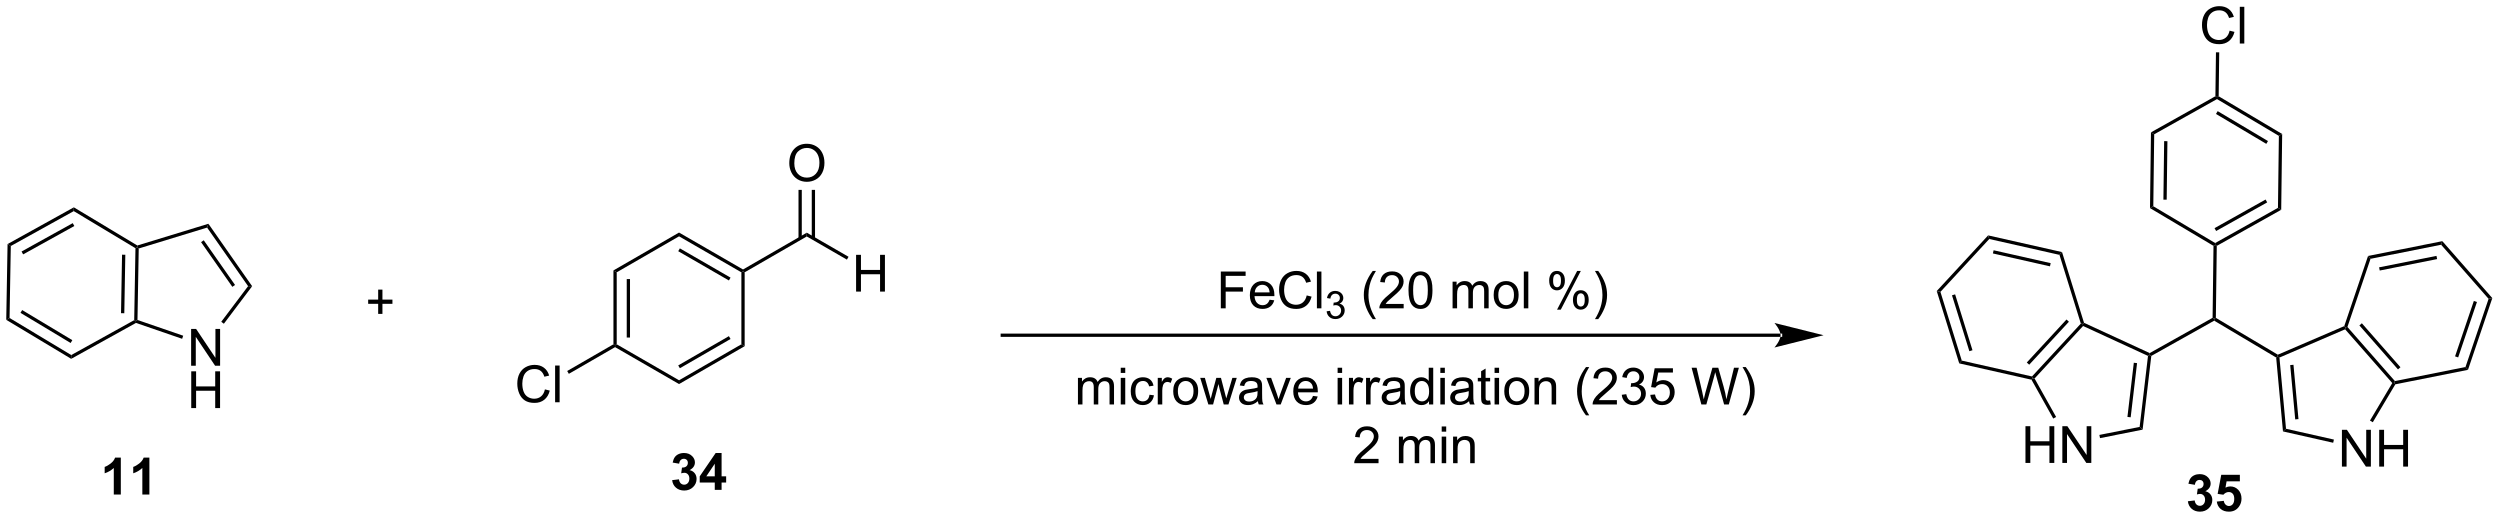<?xml version="1.0" encoding="UTF-8"?>
<!DOCTYPE svg PUBLIC '-//W3C//DTD SVG 1.0//EN'
          'http://www.w3.org/TR/2001/REC-SVG-20010904/DTD/svg10.dtd'>
<svg stroke-dasharray="none" shape-rendering="auto" xmlns="http://www.w3.org/2000/svg" font-family="'Dialog'" text-rendering="auto" width="534" fill-opacity="1" color-interpolation="auto" color-rendering="auto" preserveAspectRatio="xMidYMid meet" font-size="12px" viewBox="0 0 534 111" fill="black" xmlns:xlink="http://www.w3.org/1999/xlink" stroke="black" image-rendering="auto" stroke-miterlimit="10" stroke-linecap="square" stroke-linejoin="miter" font-style="normal" stroke-width="1" height="111" stroke-dashoffset="0" font-weight="normal" stroke-opacity="1"
><!--Generated by the Batik Graphics2D SVG Generator--><defs id="genericDefs"
  /><g
  ><defs id="defs1"
    ><clipPath clipPathUnits="userSpaceOnUse" id="clipPath1"
      ><path d="M0.633 1.601 L401.036 1.601 L401.036 84.609 L0.633 84.609 L0.633 1.601 Z"
      /></clipPath
      ><clipPath clipPathUnits="userSpaceOnUse" id="clipPath2"
      ><path d="M-0.885 35.028 L-0.885 115.728 L388.385 115.728 L388.385 35.028 Z"
      /></clipPath
    ></defs
    ><g transform="scale(1.333,1.333) translate(-0.633,-1.601) matrix(1.029,0,0,1.029,1.543,-34.428)"
    ><path d="M28.878 91.968 L28.878 86.241 L29.657 86.241 L32.664 90.736 L32.664 86.241 L33.391 86.241 L33.391 91.968 L32.612 91.968 L29.605 87.468 L29.605 91.968 L28.878 91.968 Z" stroke="none" clip-path="url(#clipPath2)"
    /></g
    ><g transform="matrix(1.371,0,0,1.371,1.214,-48.039)"
    ><path d="M28.909 98.618 L28.909 92.891 L29.667 92.891 L29.667 95.243 L32.644 95.243 L32.644 92.891 L33.401 92.891 L33.401 98.618 L32.644 98.618 L32.644 95.917 L29.667 95.917 L29.667 98.618 L28.909 98.618 Z" stroke="none" clip-path="url(#clipPath2)"
    /></g
    ><g transform="matrix(1.371,0,0,1.371,1.214,-48.039)"
    ><path d="M38.399 79.632 L37.768 79.621 L31.38 70.497 L31.585 69.901 ZM35.732 79.435 L30.858 72.474 L30.44 72.766 L35.314 79.728 Z" stroke="none" clip-path="url(#clipPath2)"
    /></g
    ><g transform="matrix(1.371,0,0,1.371,1.214,-48.039)"
    ><path d="M31.585 69.901 L31.38 70.497 L20.728 73.754 L20.477 73.564 L20.511 73.287 Z" stroke="none" clip-path="url(#clipPath2)"
    /></g
    ><g transform="matrix(1.371,0,0,1.371,1.214,-48.039)"
    ><path d="M20.219 73.707 L20.477 73.564 L20.728 73.754 L20.534 84.89 L20.276 85.071 L20.023 84.919 ZM18.129 74.719 L17.97 83.834 L18.48 83.843 L18.639 74.728 Z" stroke="none" clip-path="url(#clipPath2)"
    /></g
    ><g transform="matrix(1.371,0,0,1.371,1.214,-48.039)"
    ><path d="M20.3 85.349 L20.276 85.071 L20.534 84.89 L27.657 87.343 L27.491 87.825 Z" stroke="none" clip-path="url(#clipPath2)"
    /></g
    ><g transform="matrix(1.371,0,0,1.371,1.214,-48.039)"
    ><path d="M33.993 85.478 L33.586 85.171 L37.768 79.621 L38.399 79.632 Z" stroke="none" clip-path="url(#clipPath2)"
    /></g
    ><g transform="matrix(1.371,0,0,1.371,1.214,-48.039)"
    ><path d="M20.511 73.287 L20.477 73.564 L20.219 73.707 L10.607 67.931 L10.617 67.342 Z" stroke="none" clip-path="url(#clipPath2)"
    /></g
    ><g transform="matrix(1.371,0,0,1.371,1.214,-48.039)"
    ><path d="M10.617 67.342 L10.607 67.931 L0.798 73.368 L0.293 73.064 ZM10.446 69.805 L2.473 74.225 L2.72 74.671 L10.694 70.251 Z" stroke="none" clip-path="url(#clipPath2)"
    /></g
    ><g transform="matrix(1.371,0,0,1.371,1.214,-48.039)"
    ><path d="M0.293 73.064 L0.798 73.368 L0.603 84.58 L0.087 84.866 Z" stroke="none" clip-path="url(#clipPath2)"
    /></g
    ><g transform="matrix(1.371,0,0,1.371,1.214,-48.039)"
    ><path d="M0.087 84.866 L0.603 84.58 L10.215 90.356 L10.205 90.945 ZM2.306 83.782 L10.12 88.477 L10.383 88.04 L2.569 83.344 Z" stroke="none" clip-path="url(#clipPath2)"
    /></g
    ><g transform="matrix(1.371,0,0,1.371,1.214,-48.039)"
    ><path d="M10.205 90.945 L10.215 90.356 L20.023 84.919 L20.276 85.071 L20.3 85.349 Z" stroke="none" clip-path="url(#clipPath2)"
    /></g
    ><g transform="matrix(1.371,0,0,1.371,1.214,-48.039)"
    ><path d="M58.033 83.944 L58.033 82.374 L56.474 82.374 L56.474 81.718 L58.033 81.718 L58.033 80.16 L58.698 80.16 L58.698 81.718 L60.255 81.718 L60.255 82.374 L58.698 82.374 L58.698 83.944 L58.033 83.944 Z" stroke="none" clip-path="url(#clipPath2)"
    /></g
    ><g transform="matrix(1.371,0,0,1.371,1.214,-48.039)"
    ><path d="M94.688 77.172 L95.198 77.466 L95.198 88.68 L94.943 88.828 L94.688 88.68 ZM96.759 78.515 L96.759 87.632 L97.269 87.632 L97.269 78.515 Z" stroke="none" clip-path="url(#clipPath2)"
    /></g
    ><g transform="matrix(1.371,0,0,1.371,1.214,-48.039)"
    ><path d="M94.943 89.122 L94.943 88.828 L95.198 88.68 L104.909 94.287 L104.909 94.876 Z" stroke="none" clip-path="url(#clipPath2)"
    /></g
    ><g transform="matrix(1.371,0,0,1.371,1.214,-48.039)"
    ><path d="M104.909 94.876 L104.909 94.287 L114.621 88.68 L115.131 88.975 ZM105.037 92.411 L112.932 87.853 L112.677 87.411 L104.782 91.969 Z" stroke="none" clip-path="url(#clipPath2)"
    /></g
    ><g transform="matrix(1.371,0,0,1.371,1.214,-48.039)"
    ><path d="M115.131 88.975 L114.621 88.68 L114.621 77.466 L114.876 77.319 L115.131 77.466 Z" stroke="none" clip-path="url(#clipPath2)"
    /></g
    ><g transform="matrix(1.371,0,0,1.371,1.214,-48.039)"
    ><path d="M114.876 77.024 L114.876 77.319 L114.621 77.466 L104.909 71.859 L104.909 71.27 ZM112.932 78.294 L105.037 73.736 L104.782 74.177 L112.677 78.736 Z" stroke="none" clip-path="url(#clipPath2)"
    /></g
    ><g transform="matrix(1.371,0,0,1.371,1.214,-48.039)"
    ><path d="M104.909 71.27 L104.909 71.859 L95.198 77.466 L94.688 77.172 Z" stroke="none" clip-path="url(#clipPath2)"
    /></g
    ><g transform="matrix(1.371,0,0,1.371,1.214,-48.039)"
    ><path d="M84.012 95.704 L84.77 95.894 Q84.533 96.829 83.913 97.321 Q83.294 97.811 82.4 97.811 Q81.473 97.811 80.893 97.433 Q80.314 97.056 80.01 96.342 Q79.708 95.626 79.708 94.806 Q79.708 93.91 80.049 93.246 Q80.393 92.579 81.023 92.233 Q81.653 91.886 82.411 91.886 Q83.27 91.886 83.856 92.324 Q84.442 92.761 84.674 93.556 L83.927 93.73 Q83.729 93.105 83.348 92.821 Q82.971 92.535 82.395 92.535 Q81.736 92.535 81.291 92.853 Q80.848 93.168 80.669 93.701 Q80.489 94.235 80.489 94.8 Q80.489 95.532 80.703 96.076 Q80.916 96.621 81.364 96.892 Q81.814 97.16 82.338 97.16 Q82.973 97.16 83.413 96.793 Q83.856 96.425 84.012 95.704 ZM85.6 97.712 L85.6 91.985 L86.303 91.985 L86.303 97.712 L85.6 97.712 Z" stroke="none" clip-path="url(#clipPath2)"
    /></g
    ><g transform="matrix(1.371,0,0,1.371,1.214,-48.039)"
    ><path d="M94.688 88.68 L94.943 88.828 L94.943 89.122 L87.737 93.282 L87.482 92.841 Z" stroke="none" clip-path="url(#clipPath2)"
    /></g
    ><g transform="matrix(1.371,0,0,1.371,1.214,-48.039)"
    ><path d="M115.131 77.466 L114.876 77.319 L114.876 77.024 L124.808 71.29 L124.808 71.879 Z" stroke="none" clip-path="url(#clipPath2)"
    /></g
    ><g transform="matrix(1.371,0,0,1.371,1.214,-48.039)"
    ><path d="M132.493 80.469 L132.493 74.742 L133.25 74.742 L133.25 77.094 L136.227 77.094 L136.227 74.742 L136.985 74.742 L136.985 80.469 L136.227 80.469 L136.227 77.768 L133.25 77.768 L133.25 80.469 L132.493 80.469 Z" stroke="none" clip-path="url(#clipPath2)"
    /></g
    ><g transform="matrix(1.371,0,0,1.371,1.214,-48.039)"
    ><path d="M124.808 71.879 L124.808 71.29 L131.316 75.047 L131.061 75.489 Z" stroke="none" clip-path="url(#clipPath2)"
    /></g
    ><g transform="matrix(1.371,0,0,1.371,1.214,-48.039)"
    ><path d="M122.085 60.477 Q122.085 59.05 122.851 58.245 Q123.617 57.438 124.827 57.438 Q125.619 57.438 126.254 57.818 Q126.892 58.196 127.226 58.873 Q127.562 59.55 127.562 60.409 Q127.562 61.281 127.21 61.969 Q126.859 62.656 126.213 63.011 Q125.57 63.365 124.822 63.365 Q124.015 63.365 123.377 62.974 Q122.742 62.581 122.413 61.906 Q122.085 61.229 122.085 60.477 ZM122.867 60.487 Q122.867 61.524 123.421 62.12 Q123.978 62.714 124.82 62.714 Q125.674 62.714 126.226 62.112 Q126.781 61.511 126.781 60.406 Q126.781 59.706 126.543 59.185 Q126.307 58.664 125.851 58.378 Q125.398 58.089 124.83 58.089 Q124.025 58.089 123.445 58.643 Q122.867 59.196 122.867 60.487 Z" stroke="none" clip-path="url(#clipPath2)"
    /></g
    ><g transform="matrix(1.371,0,0,1.371,1.214,-48.039)"
    ><path d="M126.096 72.18 L126.096 64.622 L125.586 64.622 L125.586 72.18 ZM124.031 72.18 L124.031 64.622 L123.521 64.622 L123.521 72.18 Z" stroke="none" clip-path="url(#clipPath2)"
    /></g
    ><g transform="matrix(1.371,0,0,1.371,1.214,-48.039)"
    ><path d="M17.938 112.085 L16.842 112.085 L16.842 107.947 Q16.24 108.509 15.423 108.78 L15.423 107.782 Q15.852 107.642 16.355 107.251 Q16.86 106.858 17.048 106.335 L17.938 106.335 L17.938 112.085 ZM22.388 112.085 L21.291 112.085 L21.291 107.947 Q20.69 108.509 19.872 108.78 L19.872 107.782 Q20.302 107.642 20.804 107.251 Q21.309 106.858 21.497 106.335 L22.388 106.335 L22.388 112.085 Z" stroke="none" clip-path="url(#clipPath2)"
    /></g
    ><g transform="matrix(1.371,0,0,1.371,1.214,-48.039)"
    ><path d="M103.835 109.845 L104.897 109.717 Q104.947 110.123 105.168 110.339 Q105.392 110.553 105.71 110.553 Q106.049 110.553 106.28 110.295 Q106.515 110.037 106.515 109.6 Q106.515 109.186 106.291 108.944 Q106.069 108.701 105.749 108.701 Q105.538 108.701 105.244 108.782 L105.366 107.889 Q105.811 107.899 106.046 107.696 Q106.28 107.49 106.28 107.149 Q106.28 106.86 106.108 106.688 Q105.936 106.516 105.65 106.516 Q105.369 106.516 105.168 106.712 Q104.97 106.907 104.929 107.282 L103.916 107.11 Q104.022 106.592 104.233 106.282 Q104.447 105.97 104.827 105.793 Q105.21 105.615 105.681 105.615 Q106.491 105.615 106.978 106.131 Q107.382 106.553 107.382 107.084 Q107.382 107.837 106.556 108.287 Q107.049 108.391 107.343 108.759 Q107.64 109.126 107.64 109.647 Q107.64 110.399 107.088 110.933 Q106.538 111.464 105.718 111.464 Q104.939 111.464 104.426 111.016 Q103.916 110.569 103.835 109.845 ZM110.474 111.365 L110.474 110.212 L108.131 110.212 L108.131 109.251 L110.615 105.615 L111.537 105.615 L111.537 109.248 L112.248 109.248 L112.248 110.212 L111.537 110.212 L111.537 111.365 L110.474 111.365 ZM110.474 109.248 L110.474 107.29 L109.159 109.248 L110.474 109.248 Z" stroke="none" clip-path="url(#clipPath2)"
    /></g
    ><g transform="matrix(1.371,0,0,1.371,1.214,-48.039)"
    ><path d="M276.525 87.524 L276.525 87.524 L155.267 87.524 L155.012 87.524 L155.012 87.014 L155.267 87.014 L276.525 87.014 L276.78 87.014 L276.78 87.524 ZM283.224 87.269 L275.57 85.356 C275.57 85.356 276.525 86.432 276.525 87.269 C276.525 88.106 275.57 89.182 275.57 89.182 Z" stroke="none" clip-path="url(#clipPath2)"
    /></g
    ><g transform="matrix(1.371,0,0,1.371,1.214,-48.039)"
    ><path d="M189.316 83.073 L189.316 77.347 L193.18 77.347 L193.18 78.021 L190.074 78.021 L190.074 79.794 L192.761 79.794 L192.761 80.472 L190.074 80.472 L190.074 83.073 L189.316 83.073 ZM196.913 81.737 L197.64 81.826 Q197.468 82.464 197.002 82.815 Q196.538 83.167 195.817 83.167 Q194.906 83.167 194.372 82.607 Q193.841 82.044 193.841 81.034 Q193.841 79.987 194.38 79.409 Q194.919 78.831 195.778 78.831 Q196.609 78.831 197.135 79.399 Q197.663 79.964 197.663 80.99 Q197.663 81.052 197.661 81.177 L194.567 81.177 Q194.606 81.862 194.953 82.227 Q195.302 82.589 195.82 82.589 Q196.208 82.589 196.481 82.386 Q196.755 82.183 196.913 81.737 ZM194.606 80.599 L196.921 80.599 Q196.875 80.076 196.656 79.815 Q196.32 79.409 195.786 79.409 Q195.302 79.409 194.971 79.735 Q194.64 80.058 194.606 80.599 ZM202.699 81.065 L203.457 81.255 Q203.22 82.19 202.6 82.683 Q201.98 83.172 201.087 83.172 Q200.16 83.172 199.579 82.794 Q199.001 82.417 198.696 81.703 Q198.394 80.987 198.394 80.167 Q198.394 79.271 198.735 78.607 Q199.079 77.94 199.709 77.594 Q200.339 77.248 201.097 77.248 Q201.957 77.248 202.542 77.685 Q203.128 78.123 203.36 78.917 L202.613 79.091 Q202.415 78.466 202.035 78.183 Q201.657 77.896 201.082 77.896 Q200.423 77.896 199.977 78.214 Q199.535 78.529 199.355 79.063 Q199.175 79.597 199.175 80.162 Q199.175 80.894 199.389 81.438 Q199.602 81.982 200.05 82.253 Q200.501 82.521 201.024 82.521 Q201.66 82.521 202.1 82.154 Q202.542 81.787 202.699 81.065 ZM204.286 83.073 L204.286 77.347 L204.989 77.347 L204.989 83.073 L204.286 83.073 Z" stroke="none" clip-path="url(#clipPath2)"
    /></g
    ><g transform="matrix(1.371,0,0,1.371,1.214,-48.039)"
    ><path d="M205.802 83.538 L206.329 83.468 Q206.421 83.917 206.638 84.115 Q206.857 84.312 207.171 84.312 Q207.542 84.312 207.798 84.054 Q208.056 83.796 208.056 83.415 Q208.056 83.052 207.818 82.818 Q207.582 82.581 207.214 82.581 Q207.066 82.581 206.843 82.64 L206.902 82.177 Q206.954 82.183 206.986 82.183 Q207.324 82.183 207.593 82.007 Q207.863 81.831 207.863 81.464 Q207.863 81.175 207.665 80.986 Q207.47 80.794 207.16 80.794 Q206.851 80.794 206.646 80.988 Q206.441 81.181 206.382 81.568 L205.855 81.474 Q205.952 80.943 206.294 80.652 Q206.638 80.361 207.148 80.361 Q207.499 80.361 207.794 80.511 Q208.091 80.662 208.248 80.923 Q208.404 81.183 208.404 81.476 Q208.404 81.755 208.253 81.984 Q208.105 82.212 207.812 82.347 Q208.193 82.435 208.404 82.712 Q208.615 82.988 208.615 83.404 Q208.615 83.966 208.204 84.359 Q207.794 84.749 207.167 84.749 Q206.603 84.749 206.228 84.413 Q205.855 84.076 205.802 83.538 Z" stroke="none" clip-path="url(#clipPath2)"
    /></g
    ><g transform="matrix(1.371,0,0,1.371,1.214,-48.039)"
    ><path d="M212.982 84.758 Q212.399 84.024 211.995 83.039 Q211.594 82.052 211.594 80.998 Q211.594 80.068 211.896 79.216 Q212.248 78.229 212.982 77.248 L213.485 77.248 Q213.013 78.06 212.86 78.409 Q212.623 78.948 212.485 79.534 Q212.318 80.263 212.318 81.003 Q212.318 82.88 213.485 84.758 L212.982 84.758 ZM217.803 82.396 L217.803 83.073 L214.016 83.073 Q214.008 82.818 214.099 82.584 Q214.243 82.198 214.56 81.823 Q214.881 81.448 215.482 80.956 Q216.414 80.19 216.743 79.743 Q217.071 79.294 217.071 78.896 Q217.071 78.479 216.771 78.193 Q216.474 77.904 215.993 77.904 Q215.485 77.904 215.18 78.209 Q214.875 78.513 214.873 79.052 L214.149 78.979 Q214.224 78.169 214.709 77.748 Q215.193 77.323 216.008 77.323 Q216.834 77.323 217.313 77.781 Q217.795 78.237 217.795 78.912 Q217.795 79.255 217.654 79.589 Q217.513 79.919 217.185 80.287 Q216.86 80.654 216.102 81.294 Q215.469 81.826 215.289 82.016 Q215.11 82.206 214.993 82.396 L217.803 82.396 ZM218.556 80.248 Q218.556 79.232 218.765 78.615 Q218.973 77.995 219.385 77.659 Q219.799 77.323 220.424 77.323 Q220.885 77.323 221.231 77.508 Q221.58 77.693 221.806 78.044 Q222.033 78.394 222.161 78.896 Q222.291 79.396 222.291 80.248 Q222.291 81.255 222.082 81.875 Q221.877 82.495 221.463 82.834 Q221.051 83.172 220.424 83.172 Q219.595 83.172 219.121 82.576 Q218.556 81.862 218.556 80.248 ZM219.278 80.248 Q219.278 81.659 219.608 82.125 Q219.939 82.591 220.424 82.591 Q220.908 82.591 221.236 82.123 Q221.567 81.654 221.567 80.248 Q221.567 78.834 221.236 78.37 Q220.908 77.904 220.416 77.904 Q219.931 77.904 219.642 78.315 Q219.278 78.839 219.278 80.248 ZM225.424 83.073 L225.424 78.925 L226.051 78.925 L226.051 79.505 Q226.246 79.201 226.569 79.016 Q226.895 78.831 227.309 78.831 Q227.77 78.831 228.064 79.024 Q228.361 79.214 228.481 79.558 Q228.973 78.831 229.762 78.831 Q230.379 78.831 230.71 79.172 Q231.043 79.513 231.043 80.224 L231.043 83.073 L230.345 83.073 L230.345 80.459 Q230.345 80.037 230.275 79.852 Q230.207 79.667 230.028 79.555 Q229.848 79.44 229.606 79.44 Q229.168 79.44 228.879 79.732 Q228.59 80.021 228.59 80.662 L228.59 83.073 L227.887 83.073 L227.887 80.378 Q227.887 79.909 227.715 79.675 Q227.543 79.44 227.153 79.44 Q226.856 79.44 226.603 79.597 Q226.353 79.753 226.239 80.055 Q226.127 80.354 226.127 80.919 L226.127 83.073 L225.424 83.073 ZM231.825 80.998 Q231.825 79.847 232.465 79.292 Q233.002 78.831 233.77 78.831 Q234.627 78.831 235.168 79.391 Q235.713 79.951 235.713 80.94 Q235.713 81.74 235.47 82.201 Q235.231 82.659 234.773 82.914 Q234.314 83.167 233.77 83.167 Q232.9 83.167 232.361 82.61 Q231.825 82.05 231.825 80.998 ZM232.549 80.998 Q232.549 81.794 232.895 82.193 Q233.244 82.589 233.77 82.589 Q234.293 82.589 234.64 82.19 Q234.989 81.792 234.989 80.974 Q234.989 80.206 234.64 79.81 Q234.291 79.412 233.77 79.412 Q233.244 79.412 232.895 79.808 Q232.549 80.201 232.549 80.998 ZM236.521 83.073 L236.521 77.347 L237.224 77.347 L237.224 83.073 L236.521 83.073 ZM240.474 78.722 Q240.474 78.107 240.782 77.677 Q241.091 77.248 241.678 77.248 Q242.216 77.248 242.568 77.633 Q242.922 78.019 242.922 78.763 Q242.922 79.49 242.565 79.883 Q242.209 80.276 241.685 80.276 Q241.164 80.276 240.818 79.891 Q240.474 79.503 240.474 78.722 ZM241.696 77.732 Q241.435 77.732 241.261 77.959 Q241.086 78.185 241.086 78.792 Q241.086 79.341 241.261 79.568 Q241.438 79.792 241.696 79.792 Q241.961 79.792 242.136 79.565 Q242.31 79.339 242.31 78.737 Q242.31 78.183 242.133 77.959 Q241.959 77.732 241.696 77.732 ZM241.701 83.284 L244.834 77.248 L245.404 77.248 L242.282 83.284 L241.701 83.284 ZM244.178 81.729 Q244.178 81.112 244.485 80.685 Q244.795 80.255 245.383 80.255 Q245.922 80.255 246.276 80.641 Q246.631 81.026 246.631 81.771 Q246.631 82.498 246.271 82.891 Q245.914 83.284 245.388 83.284 Q244.868 83.284 244.521 82.896 Q244.178 82.505 244.178 81.729 ZM245.404 80.74 Q245.138 80.74 244.964 80.966 Q244.789 81.193 244.789 81.8 Q244.789 82.347 244.964 82.573 Q245.141 82.8 245.399 82.8 Q245.67 82.8 245.841 82.573 Q246.016 82.347 246.016 81.745 Q246.016 81.19 245.839 80.966 Q245.664 80.74 245.404 80.74 ZM248.111 84.758 L247.606 84.758 Q248.775 82.88 248.775 81.003 Q248.775 80.269 248.606 79.544 Q248.473 78.959 248.236 78.419 Q248.082 78.068 247.606 77.248 L248.111 77.248 Q248.845 78.229 249.197 79.216 Q249.496 80.068 249.496 80.998 Q249.496 82.052 249.093 83.039 Q248.689 84.024 248.111 84.758 Z" stroke="none" clip-path="url(#clipPath2)"
    /></g
    ><g transform="matrix(1.371,0,0,1.371,1.214,-48.039)"
    ><path d="M167.057 98.058 L167.057 93.91 L167.685 93.91 L167.685 94.491 Q167.88 94.186 168.203 94.001 Q168.529 93.816 168.943 93.816 Q169.404 93.816 169.698 94.009 Q169.995 94.199 170.115 94.543 Q170.607 93.816 171.396 93.816 Q172.013 93.816 172.344 94.157 Q172.677 94.499 172.677 95.21 L172.677 98.058 L171.979 98.058 L171.979 95.444 Q171.979 95.022 171.909 94.837 Q171.841 94.652 171.662 94.54 Q171.482 94.426 171.24 94.426 Q170.802 94.426 170.513 94.717 Q170.224 95.006 170.224 95.647 L170.224 98.058 L169.521 98.058 L169.521 95.363 Q169.521 94.894 169.349 94.66 Q169.177 94.426 168.787 94.426 Q168.49 94.426 168.237 94.582 Q167.987 94.738 167.873 95.04 Q167.761 95.34 167.761 95.905 L167.761 98.058 L167.057 98.058 ZM173.724 93.139 L173.724 92.332 L174.427 92.332 L174.427 93.139 L173.724 93.139 ZM173.724 98.058 L173.724 93.91 L174.427 93.91 L174.427 98.058 L173.724 98.058 ZM178.205 96.538 L178.897 96.629 Q178.783 97.342 178.317 97.749 Q177.85 98.152 177.171 98.152 Q176.319 98.152 175.801 97.595 Q175.283 97.038 175.283 95.999 Q175.283 95.327 175.504 94.824 Q175.728 94.319 176.184 94.069 Q176.639 93.816 177.173 93.816 Q177.85 93.816 178.28 94.157 Q178.71 94.499 178.83 95.129 L178.147 95.233 Q178.048 94.816 177.801 94.605 Q177.554 94.394 177.202 94.394 Q176.671 94.394 176.337 94.775 Q176.007 95.155 176.007 95.98 Q176.007 96.816 176.327 97.197 Q176.647 97.574 177.163 97.574 Q177.577 97.574 177.853 97.322 Q178.132 97.066 178.205 96.538 ZM179.491 98.058 L179.491 93.91 L180.124 93.91 L180.124 94.538 Q180.366 94.098 180.569 93.957 Q180.775 93.816 181.022 93.816 Q181.376 93.816 181.744 94.043 L181.501 94.694 Q181.244 94.543 180.986 94.543 Q180.757 94.543 180.572 94.681 Q180.389 94.819 180.311 95.066 Q180.194 95.441 180.194 95.887 L180.194 98.058 L179.491 98.058 ZM181.9 95.983 Q181.9 94.832 182.541 94.277 Q183.077 93.816 183.845 93.816 Q184.702 93.816 185.244 94.376 Q185.788 94.936 185.788 95.926 Q185.788 96.725 185.546 97.186 Q185.306 97.644 184.848 97.9 Q184.389 98.152 183.845 98.152 Q182.975 98.152 182.436 97.595 Q181.9 97.035 181.9 95.983 ZM182.624 95.983 Q182.624 96.78 182.97 97.178 Q183.319 97.574 183.845 97.574 Q184.369 97.574 184.715 97.176 Q185.064 96.777 185.064 95.96 Q185.064 95.191 184.715 94.796 Q184.366 94.397 183.845 94.397 Q183.319 94.397 182.97 94.793 Q182.624 95.186 182.624 95.983 ZM187.378 98.058 L186.107 93.91 L186.833 93.91 L187.495 96.303 L187.74 97.194 Q187.755 97.129 187.956 96.34 L188.615 93.91 L189.339 93.91 L189.958 96.316 L190.167 97.108 L190.404 96.308 L191.115 93.91 L191.8 93.91 L190.503 98.058 L189.771 98.058 L189.112 95.574 L188.951 94.866 L188.112 98.058 L187.378 98.058 ZM195.095 97.546 Q194.705 97.879 194.343 98.017 Q193.983 98.152 193.569 98.152 Q192.884 98.152 192.517 97.819 Q192.15 97.483 192.15 96.965 Q192.15 96.66 192.288 96.407 Q192.429 96.155 192.653 96.004 Q192.876 95.85 193.158 95.772 Q193.366 95.717 193.783 95.668 Q194.634 95.566 195.038 95.426 Q195.041 95.28 195.041 95.241 Q195.041 94.811 194.843 94.637 Q194.572 94.397 194.041 94.397 Q193.546 94.397 193.309 94.572 Q193.072 94.746 192.96 95.186 L192.272 95.092 Q192.366 94.652 192.58 94.381 Q192.796 94.108 193.202 93.962 Q193.608 93.816 194.142 93.816 Q194.673 93.816 195.004 93.941 Q195.337 94.066 195.494 94.256 Q195.65 94.444 195.712 94.733 Q195.749 94.913 195.749 95.381 L195.749 96.319 Q195.749 97.301 195.793 97.561 Q195.837 97.819 195.97 98.058 L195.236 98.058 Q195.126 97.84 195.095 97.546 ZM195.038 95.975 Q194.655 96.131 193.889 96.241 Q193.455 96.303 193.275 96.381 Q193.095 96.46 192.996 96.611 Q192.9 96.762 192.9 96.944 Q192.9 97.225 193.113 97.413 Q193.327 97.6 193.736 97.6 Q194.142 97.6 194.457 97.423 Q194.775 97.246 194.923 96.936 Q195.038 96.699 195.038 96.233 L195.038 95.975 ZM197.99 98.058 L196.412 93.91 L197.154 93.91 L198.044 96.394 Q198.19 96.796 198.31 97.23 Q198.404 96.902 198.573 96.441 L199.495 93.91 L200.216 93.91 L198.646 98.058 L197.99 98.058 ZM203.677 96.723 L204.404 96.811 Q204.232 97.449 203.766 97.801 Q203.302 98.152 202.581 98.152 Q201.669 98.152 201.136 97.592 Q200.604 97.03 200.604 96.019 Q200.604 94.973 201.143 94.394 Q201.682 93.816 202.542 93.816 Q203.373 93.816 203.899 94.384 Q204.427 94.949 204.427 95.975 Q204.427 96.038 204.425 96.163 L201.331 96.163 Q201.37 96.848 201.716 97.212 Q202.065 97.574 202.583 97.574 Q202.971 97.574 203.245 97.371 Q203.518 97.168 203.677 96.723 ZM201.37 95.585 L203.685 95.585 Q203.638 95.061 203.419 94.801 Q203.083 94.394 202.55 94.394 Q202.065 94.394 201.734 94.72 Q201.404 95.043 201.37 95.585 ZM207.513 93.139 L207.513 92.332 L208.216 92.332 L208.216 93.139 L207.513 93.139 ZM207.513 98.058 L207.513 93.91 L208.216 93.91 L208.216 98.058 L207.513 98.058 ZM209.28 98.058 L209.28 93.91 L209.913 93.91 L209.913 94.538 Q210.155 94.098 210.358 93.957 Q210.564 93.816 210.811 93.816 Q211.166 93.816 211.533 94.043 L211.291 94.694 Q211.033 94.543 210.775 94.543 Q210.546 94.543 210.361 94.681 Q210.179 94.819 210.1 95.066 Q209.983 95.441 209.983 95.887 L209.983 98.058 L209.28 98.058 ZM211.944 98.058 L211.944 93.91 L212.577 93.91 L212.577 94.538 Q212.819 94.098 213.022 93.957 Q213.228 93.816 213.475 93.816 Q213.83 93.816 214.197 94.043 L213.955 94.694 Q213.697 94.543 213.439 94.543 Q213.21 94.543 213.025 94.681 Q212.843 94.819 212.764 95.066 Q212.647 95.441 212.647 95.887 L212.647 98.058 L211.944 98.058 ZM217.322 97.546 Q216.931 97.879 216.569 98.017 Q216.21 98.152 215.796 98.152 Q215.111 98.152 214.744 97.819 Q214.376 97.483 214.376 96.965 Q214.376 96.66 214.514 96.407 Q214.655 96.155 214.879 96.004 Q215.103 95.85 215.384 95.772 Q215.593 95.717 216.009 95.668 Q216.861 95.566 217.264 95.426 Q217.267 95.28 217.267 95.241 Q217.267 94.811 217.069 94.637 Q216.798 94.397 216.267 94.397 Q215.772 94.397 215.535 94.572 Q215.298 94.746 215.186 95.186 L214.499 95.092 Q214.593 94.652 214.806 94.381 Q215.022 94.108 215.429 93.962 Q215.835 93.816 216.369 93.816 Q216.9 93.816 217.231 93.941 Q217.564 94.066 217.72 94.256 Q217.876 94.444 217.939 94.733 Q217.975 94.913 217.975 95.381 L217.975 96.319 Q217.975 97.301 218.02 97.561 Q218.064 97.819 218.197 98.058 L217.462 98.058 Q217.353 97.84 217.322 97.546 ZM217.264 95.975 Q216.882 96.131 216.116 96.241 Q215.681 96.303 215.501 96.381 Q215.322 96.46 215.223 96.611 Q215.126 96.762 215.126 96.944 Q215.126 97.225 215.34 97.413 Q215.554 97.6 215.962 97.6 Q216.369 97.6 216.684 97.423 Q217.001 97.246 217.15 96.936 Q217.264 96.699 217.264 96.233 L217.264 95.975 ZM221.755 98.058 L221.755 97.535 Q221.362 98.152 220.596 98.152 Q220.099 98.152 219.682 97.879 Q219.268 97.605 219.039 97.116 Q218.81 96.624 218.81 95.988 Q218.81 95.366 219.016 94.861 Q219.224 94.355 219.638 94.087 Q220.052 93.816 220.565 93.816 Q220.94 93.816 221.232 93.975 Q221.526 94.131 221.708 94.387 L221.708 92.332 L222.409 92.332 L222.409 98.058 L221.755 98.058 ZM219.534 95.988 Q219.534 96.785 219.87 97.181 Q220.206 97.574 220.662 97.574 Q221.123 97.574 221.446 97.197 Q221.768 96.819 221.768 96.046 Q221.768 95.194 221.44 94.796 Q221.112 94.397 220.63 94.397 Q220.162 94.397 219.846 94.78 Q219.534 95.163 219.534 95.988 ZM223.517 93.139 L223.517 92.332 L224.22 92.332 L224.22 93.139 L223.517 93.139 ZM223.517 98.058 L223.517 93.91 L224.22 93.91 L224.22 98.058 L223.517 98.058 ZM227.998 97.546 Q227.607 97.879 227.245 98.017 Q226.886 98.152 226.471 98.152 Q225.787 98.152 225.419 97.819 Q225.052 97.483 225.052 96.965 Q225.052 96.66 225.19 96.407 Q225.331 96.155 225.555 96.004 Q225.779 95.85 226.06 95.772 Q226.268 95.717 226.685 95.668 Q227.537 95.566 227.94 95.426 Q227.943 95.28 227.943 95.241 Q227.943 94.811 227.745 94.637 Q227.474 94.397 226.943 94.397 Q226.448 94.397 226.211 94.572 Q225.974 94.746 225.862 95.186 L225.175 95.092 Q225.268 94.652 225.482 94.381 Q225.698 94.108 226.104 93.962 Q226.511 93.816 227.044 93.816 Q227.576 93.816 227.906 93.941 Q228.24 94.066 228.396 94.256 Q228.552 94.444 228.615 94.733 Q228.651 94.913 228.651 95.381 L228.651 96.319 Q228.651 97.301 228.696 97.561 Q228.74 97.819 228.873 98.058 L228.138 98.058 Q228.029 97.84 227.998 97.546 ZM227.94 95.975 Q227.557 96.131 226.792 96.241 Q226.357 96.303 226.177 96.381 Q225.998 96.46 225.899 96.611 Q225.802 96.762 225.802 96.944 Q225.802 97.225 226.016 97.413 Q226.229 97.6 226.638 97.6 Q227.044 97.6 227.359 97.423 Q227.677 97.246 227.826 96.936 Q227.94 96.699 227.94 96.233 L227.94 95.975 ZM231.275 97.428 L231.376 98.051 Q231.08 98.113 230.845 98.113 Q230.462 98.113 230.251 97.993 Q230.041 97.871 229.955 97.673 Q229.869 97.475 229.869 96.842 L229.869 94.457 L229.353 94.457 L229.353 93.91 L229.869 93.91 L229.869 92.881 L230.569 92.46 L230.569 93.91 L231.275 93.91 L231.275 94.457 L230.569 94.457 L230.569 96.881 Q230.569 97.183 230.606 97.269 Q230.642 97.355 230.725 97.407 Q230.811 97.457 230.968 97.457 Q231.085 97.457 231.275 97.428 ZM231.966 93.139 L231.966 92.332 L232.669 92.332 L232.669 93.139 L231.966 93.139 ZM231.966 98.058 L231.966 93.91 L232.669 93.91 L232.669 98.058 L231.966 98.058 ZM233.478 95.983 Q233.478 94.832 234.119 94.277 Q234.655 93.816 235.423 93.816 Q236.28 93.816 236.822 94.376 Q237.366 94.936 237.366 95.926 Q237.366 96.725 237.124 97.186 Q236.884 97.644 236.426 97.9 Q235.968 98.152 235.423 98.152 Q234.554 98.152 234.014 97.595 Q233.478 97.035 233.478 95.983 ZM234.202 95.983 Q234.202 96.78 234.548 97.178 Q234.897 97.574 235.423 97.574 Q235.947 97.574 236.293 97.176 Q236.642 96.777 236.642 95.96 Q236.642 95.191 236.293 94.796 Q235.944 94.397 235.423 94.397 Q234.897 94.397 234.548 94.793 Q234.202 95.186 234.202 95.983 ZM238.19 98.058 L238.19 93.91 L238.823 93.91 L238.823 94.499 Q239.279 93.816 240.143 93.816 Q240.518 93.816 240.831 93.952 Q241.146 94.085 241.302 94.303 Q241.458 94.522 241.521 94.824 Q241.56 95.019 241.56 95.506 L241.56 98.058 L240.857 98.058 L240.857 95.535 Q240.857 95.105 240.774 94.892 Q240.693 94.678 240.484 94.553 Q240.276 94.426 239.995 94.426 Q239.544 94.426 239.219 94.712 Q238.893 94.996 238.893 95.793 L238.893 98.058 L238.19 98.058 ZM246.206 99.743 Q245.623 99.009 245.219 98.025 Q244.818 97.038 244.818 95.983 Q244.818 95.053 245.12 94.202 Q245.471 93.215 246.206 92.233 L246.708 92.233 Q246.237 93.046 246.083 93.394 Q245.846 93.933 245.708 94.519 Q245.542 95.249 245.542 95.988 Q245.542 97.866 246.708 99.743 L246.206 99.743 ZM251.026 97.381 L251.026 98.058 L247.24 98.058 Q247.232 97.803 247.323 97.569 Q247.466 97.183 247.784 96.808 Q248.104 96.433 248.706 95.941 Q249.638 95.176 249.966 94.728 Q250.294 94.28 250.294 93.881 Q250.294 93.465 249.995 93.178 Q249.698 92.889 249.216 92.889 Q248.708 92.889 248.404 93.194 Q248.099 93.499 248.096 94.038 L247.373 93.965 Q247.448 93.155 247.932 92.733 Q248.417 92.308 249.232 92.308 Q250.057 92.308 250.537 92.767 Q251.018 93.223 251.018 93.897 Q251.018 94.241 250.878 94.574 Q250.737 94.905 250.409 95.272 Q250.083 95.639 249.326 96.28 Q248.693 96.811 248.513 97.001 Q248.333 97.191 248.216 97.381 L251.026 97.381 ZM251.783 96.546 L252.486 96.452 Q252.608 97.051 252.897 97.314 Q253.189 97.577 253.608 97.577 Q254.103 97.577 254.444 97.233 Q254.788 96.889 254.788 96.381 Q254.788 95.897 254.47 95.585 Q254.155 95.269 253.666 95.269 Q253.468 95.269 253.171 95.348 L253.249 94.73 Q253.319 94.738 253.361 94.738 Q253.811 94.738 254.171 94.504 Q254.53 94.269 254.53 93.78 Q254.53 93.394 254.267 93.142 Q254.007 92.887 253.593 92.887 Q253.181 92.887 252.908 93.144 Q252.634 93.402 252.556 93.918 L251.853 93.793 Q251.983 93.085 252.439 92.697 Q252.897 92.308 253.577 92.308 Q254.046 92.308 254.439 92.509 Q254.835 92.71 255.043 93.058 Q255.251 93.405 255.251 93.796 Q255.251 94.168 255.051 94.473 Q254.853 94.777 254.462 94.957 Q254.97 95.074 255.251 95.444 Q255.533 95.811 255.533 96.366 Q255.533 97.116 254.986 97.639 Q254.439 98.16 253.603 98.16 Q252.85 98.16 252.35 97.712 Q251.853 97.262 251.783 96.546 ZM256.229 96.558 L256.966 96.496 Q257.05 97.035 257.346 97.306 Q257.646 97.577 258.068 97.577 Q258.576 97.577 258.927 97.194 Q259.279 96.811 259.279 96.178 Q259.279 95.577 258.94 95.23 Q258.604 94.881 258.057 94.881 Q257.716 94.881 257.443 95.038 Q257.169 95.191 257.013 95.436 L256.354 95.35 L256.909 92.41 L259.755 92.41 L259.755 93.082 L257.471 93.082 L257.162 94.621 Q257.677 94.262 258.245 94.262 Q258.995 94.262 259.511 94.782 Q260.026 95.301 260.026 96.116 Q260.026 96.894 259.573 97.46 Q259.021 98.157 258.068 98.157 Q257.287 98.157 256.792 97.72 Q256.3 97.28 256.229 96.558 ZM264.185 98.058 L262.667 92.332 L263.443 92.332 L264.315 96.085 Q264.456 96.676 264.558 97.256 Q264.776 96.34 264.815 96.199 L265.904 92.332 L266.818 92.332 L267.638 95.23 Q267.948 96.308 268.084 97.256 Q268.193 96.715 268.37 96.012 L269.268 92.332 L270.029 92.332 L268.459 98.058 L267.729 98.058 L266.521 93.694 Q266.37 93.147 266.341 93.022 Q266.253 93.418 266.175 93.694 L264.959 98.058 L264.185 98.058 ZM271.108 99.743 L270.603 99.743 Q271.772 97.866 271.772 95.988 Q271.772 95.254 271.603 94.53 Q271.47 93.944 271.233 93.405 Q271.08 93.053 270.603 92.233 L271.108 92.233 Q271.843 93.215 272.194 94.202 Q272.494 95.053 272.494 95.983 Q272.494 97.038 272.09 98.025 Q271.686 99.009 271.108 99.743 Z" stroke="none" clip-path="url(#clipPath2)"
    /></g
    ><g transform="matrix(1.371,0,0,1.371,1.214,-48.039)"
    ><path d="M213.889 106.531 L213.889 107.209 L210.103 107.209 Q210.095 106.953 210.186 106.719 Q210.329 106.334 210.647 105.959 Q210.968 105.584 211.569 105.091 Q212.501 104.326 212.829 103.878 Q213.158 103.43 213.158 103.031 Q213.158 102.615 212.858 102.328 Q212.561 102.039 212.079 102.039 Q211.572 102.039 211.267 102.344 Q210.962 102.649 210.96 103.188 L210.236 103.115 Q210.311 102.305 210.796 101.883 Q211.28 101.459 212.095 101.459 Q212.921 101.459 213.4 101.917 Q213.882 102.373 213.882 103.047 Q213.882 103.391 213.741 103.724 Q213.6 104.055 213.272 104.422 Q212.947 104.789 212.189 105.43 Q211.556 105.961 211.376 106.151 Q211.197 106.341 211.079 106.531 L213.889 106.531 ZM217.061 107.209 L217.061 103.06 L217.689 103.06 L217.689 103.641 Q217.884 103.336 218.207 103.151 Q218.533 102.966 218.947 102.966 Q219.408 102.966 219.702 103.159 Q219.999 103.349 220.119 103.693 Q220.611 102.966 221.4 102.966 Q222.017 102.966 222.348 103.308 Q222.681 103.649 222.681 104.359 L222.681 107.209 L221.983 107.209 L221.983 104.594 Q221.983 104.172 221.913 103.987 Q221.845 103.802 221.666 103.69 Q221.486 103.576 221.244 103.576 Q220.806 103.576 220.517 103.867 Q220.228 104.156 220.228 104.797 L220.228 107.209 L219.525 107.209 L219.525 104.513 Q219.525 104.044 219.353 103.81 Q219.181 103.576 218.791 103.576 Q218.494 103.576 218.241 103.732 Q217.991 103.888 217.876 104.19 Q217.764 104.49 217.764 105.055 L217.764 107.209 L217.061 107.209 ZM223.728 102.289 L223.728 101.482 L224.431 101.482 L224.431 102.289 L223.728 102.289 ZM223.728 107.209 L223.728 103.06 L224.431 103.06 L224.431 107.209 L223.728 107.209 ZM225.503 107.209 L225.503 103.06 L226.136 103.06 L226.136 103.649 Q226.591 102.966 227.456 102.966 Q227.831 102.966 228.143 103.102 Q228.458 103.234 228.615 103.453 Q228.771 103.672 228.833 103.974 Q228.873 104.169 228.873 104.656 L228.873 107.209 L228.169 107.209 L228.169 104.685 Q228.169 104.255 228.086 104.042 Q228.005 103.828 227.797 103.703 Q227.589 103.576 227.307 103.576 Q226.857 103.576 226.531 103.862 Q226.206 104.146 226.206 104.943 L226.206 107.209 L225.503 107.209 Z" stroke="none" clip-path="url(#clipPath2)"
    /></g
    ><g transform="matrix(1.371,0,0,1.371,1.214,-48.039)"
    ><path d="M344.342 84.562 L344.086 84.706 L343.832 84.556 L343.975 73.342 L344.232 73.198 L344.485 73.349 Z" stroke="none" clip-path="url(#clipPath2)"
    /></g
    ><g transform="matrix(1.371,0,0,1.371,1.214,-48.039)"
    ><path d="M343.832 84.556 L344.086 84.706 L344.082 85.001 L334.285 90.492 L334.046 90.333 L334.035 90.047 Z" stroke="none" clip-path="url(#clipPath2)"
    /></g
    ><g transform="matrix(1.371,0,0,1.371,1.214,-48.039)"
    ><path d="M344.082 85.001 L344.086 84.706 L344.342 84.562 L353.997 90.301 L353.978 90.587 L353.736 90.74 Z" stroke="none" clip-path="url(#clipPath2)"
    /></g
    ><g transform="matrix(1.371,0,0,1.371,1.214,-48.039)"
    ><path d="M314.679 107.162 L314.679 101.436 L315.437 101.436 L315.437 103.787 L318.413 103.787 L318.413 101.436 L319.171 101.436 L319.171 107.162 L318.413 107.162 L318.413 104.462 L315.437 104.462 L315.437 107.162 L314.679 107.162 ZM320.425 107.162 L320.425 101.436 L321.204 101.436 L324.212 105.931 L324.212 101.436 L324.938 101.436 L324.938 107.162 L324.16 107.162 L321.152 102.662 L321.152 107.162 L320.425 107.162 Z" stroke="none" clip-path="url(#clipPath2)"
    /></g
    ><g transform="matrix(1.371,0,0,1.371,1.214,-48.039)"
    ><path d="M334.035 90.047 L334.046 90.333 L333.771 90.488 L323.655 85.828 L323.593 85.519 L323.803 85.335 Z" stroke="none" clip-path="url(#clipPath2)"
    /></g
    ><g transform="matrix(1.371,0,0,1.371,1.214,-48.039)"
    ><path d="M323.306 85.454 L323.593 85.519 L323.655 85.828 L316.097 94.01 L315.784 93.973 L315.697 93.692 ZM321.072 84.819 L314.887 91.516 L315.262 91.862 L321.447 85.165 Z" stroke="none" clip-path="url(#clipPath2)"
    /></g
    ><g transform="matrix(1.371,0,0,1.371,1.214,-48.039)"
    ><path d="M315.617 94.197 L315.784 93.973 L316.097 94.01 L319.454 99.999 L319.01 100.249 Z" stroke="none" clip-path="url(#clipPath2)"
    /></g
    ><g transform="matrix(1.371,0,0,1.371,1.214,-48.039)"
    ><path d="M326.295 103.299 L326.195 102.799 L332.467 101.549 L332.93 101.977 Z" stroke="none" clip-path="url(#clipPath2)"
    /></g
    ><g transform="matrix(1.371,0,0,1.371,1.214,-48.039)"
    ><path d="M332.93 101.977 L332.467 101.549 L333.771 90.488 L334.046 90.333 L334.285 90.492 ZM331.071 100.055 L332.066 91.615 L331.56 91.555 L330.564 99.996 Z" stroke="none" clip-path="url(#clipPath2)"
    /></g
    ><g transform="matrix(1.371,0,0,1.371,1.214,-48.039)"
    ><path d="M363.983 107.732 L363.983 102.006 L364.761 102.006 L367.769 106.5 L367.769 102.006 L368.495 102.006 L368.495 107.732 L367.717 107.732 L364.709 103.232 L364.709 107.732 L363.983 107.732 ZM369.791 107.732 L369.791 102.006 L370.549 102.006 L370.549 104.357 L373.526 104.357 L373.526 102.006 L374.283 102.006 L374.283 107.732 L373.526 107.732 L373.526 105.032 L370.549 105.032 L370.549 107.732 L369.791 107.732 Z" stroke="none" clip-path="url(#clipPath2)"
    /></g
    ><g transform="matrix(1.371,0,0,1.371,1.214,-48.039)"
    ><path d="M353.736 90.74 L353.978 90.587 L354.25 90.748 L355.273 101.839 L354.799 102.255 ZM355.925 91.918 L356.706 100.381 L357.214 100.334 L356.434 91.872 Z" stroke="none" clip-path="url(#clipPath2)"
    /></g
    ><g transform="matrix(1.371,0,0,1.371,1.214,-48.039)"
    ><path d="M354.799 102.255 L355.273 101.839 L362.735 103.524 L362.622 104.022 Z" stroke="none" clip-path="url(#clipPath2)"
    /></g
    ><g transform="matrix(1.371,0,0,1.371,1.214,-48.039)"
    ><path d="M368.792 100.824 L368.354 100.564 L371.828 94.718 L372.142 94.689 L372.303 94.917 Z" stroke="none" clip-path="url(#clipPath2)"
    /></g
    ><g transform="matrix(1.371,0,0,1.371,1.214,-48.039)"
    ><path d="M372.237 94.41 L372.142 94.689 L371.828 94.718 L364.481 86.347 L364.551 86.04 L364.84 85.982 ZM373.102 92.256 L367.088 85.404 L366.705 85.74 L372.719 92.592 Z" stroke="none" clip-path="url(#clipPath2)"
    /></g
    ><g transform="matrix(1.371,0,0,1.371,1.214,-48.039)"
    ><path d="M364.346 85.85 L364.551 86.04 L364.481 86.347 L354.25 90.748 L353.978 90.587 L353.997 90.301 Z" stroke="none" clip-path="url(#clipPath2)"
    /></g
    ><g transform="matrix(1.371,0,0,1.371,1.214,-48.039)"
    ><path d="M344.485 73.349 L344.232 73.198 L344.236 72.904 L354.018 67.421 L354.524 67.722 ZM344.387 71.029 L352.339 66.572 L352.09 66.126 L344.137 70.584 Z" stroke="none" clip-path="url(#clipPath2)"
    /></g
    ><g transform="matrix(1.371,0,0,1.371,1.214,-48.039)"
    ><path d="M354.524 67.722 L354.018 67.421 L354.16 56.208 L354.674 55.919 Z" stroke="none" clip-path="url(#clipPath2)"
    /></g
    ><g transform="matrix(1.371,0,0,1.371,1.214,-48.039)"
    ><path d="M354.674 55.919 L354.16 56.208 L344.521 50.477 L344.524 50.183 L344.781 50.039 ZM352.461 57.014 L344.624 52.355 L344.363 52.794 L352.2 57.452 Z" stroke="none" clip-path="url(#clipPath2)"
    /></g
    ><g transform="matrix(1.371,0,0,1.371,1.214,-48.039)"
    ><path d="M344.271 50.032 L344.524 50.183 L344.521 50.477 L334.738 55.961 L334.232 55.66 Z" stroke="none" clip-path="url(#clipPath2)"
    /></g
    ><g transform="matrix(1.371,0,0,1.371,1.214,-48.039)"
    ><path d="M334.232 55.66 L334.738 55.961 L334.596 67.174 L334.082 67.462 ZM336.286 57.029 L336.17 66.145 L336.681 66.151 L336.796 57.036 Z" stroke="none" clip-path="url(#clipPath2)"
    /></g
    ><g transform="matrix(1.371,0,0,1.371,1.214,-48.039)"
    ><path d="M334.082 67.462 L334.596 67.174 L344.236 72.904 L344.232 73.198 L343.975 73.342 Z" stroke="none" clip-path="url(#clipPath2)"
    /></g
    ><g transform="matrix(1.371,0,0,1.371,1.214,-48.039)"
    ><path d="M346.485 39.817 L347.243 40.008 Q347.006 40.942 346.386 41.435 Q345.766 41.924 344.873 41.924 Q343.946 41.924 343.365 41.547 Q342.787 41.169 342.482 40.455 Q342.18 39.739 342.18 38.919 Q342.18 38.023 342.521 37.359 Q342.865 36.692 343.495 36.346 Q344.125 36 344.883 36 Q345.743 36 346.329 36.437 Q346.915 36.875 347.146 37.669 L346.399 37.843 Q346.201 37.218 345.821 36.935 Q345.443 36.648 344.868 36.648 Q344.209 36.648 343.764 36.966 Q343.321 37.281 343.141 37.815 Q342.962 38.349 342.962 38.914 Q342.962 39.645 343.175 40.19 Q343.389 40.734 343.837 41.005 Q344.287 41.273 344.81 41.273 Q345.446 41.273 345.886 40.906 Q346.329 40.539 346.485 39.817 ZM348.072 41.825 L348.072 36.099 L348.775 36.099 L348.775 41.825 L348.072 41.825 Z" stroke="none" clip-path="url(#clipPath2)"
    /></g
    ><g transform="matrix(1.371,0,0,1.371,1.214,-48.039)"
    ><path d="M344.781 50.039 L344.524 50.183 L344.271 50.032 L344.358 43.187 L344.868 43.194 Z" stroke="none" clip-path="url(#clipPath2)"
    /></g
    ><g transform="matrix(1.371,0,0,1.371,1.214,-48.039)"
    ><path d="M323.803 85.335 L323.593 85.519 L323.306 85.454 L319.976 74.746 L320.376 74.313 Z" stroke="none" clip-path="url(#clipPath2)"
    /></g
    ><g transform="matrix(1.371,0,0,1.371,1.214,-48.039)"
    ><path d="M320.376 74.313 L319.976 74.746 L309.038 72.275 L308.863 71.713 ZM318.609 76.038 L309.717 74.029 L309.604 74.527 L318.497 76.535 Z" stroke="none" clip-path="url(#clipPath2)"
    /></g
    ><g transform="matrix(1.371,0,0,1.371,1.214,-48.039)"
    ><path d="M308.863 71.713 L309.038 72.275 L301.429 80.513 L300.854 80.383 Z" stroke="none" clip-path="url(#clipPath2)"
    /></g
    ><g transform="matrix(1.371,0,0,1.371,1.214,-48.039)"
    ><path d="M300.854 80.383 L301.429 80.513 L304.758 91.221 L304.358 91.654 ZM303.231 81.051 L305.938 89.756 L306.425 89.605 L303.718 80.899 Z" stroke="none" clip-path="url(#clipPath2)"
    /></g
    ><g transform="matrix(1.371,0,0,1.371,1.214,-48.039)"
    ><path d="M304.358 91.654 L304.758 91.221 L315.697 93.692 L315.784 93.973 L315.617 94.197 Z" stroke="none" clip-path="url(#clipPath2)"
    /></g
    ><g transform="matrix(1.371,0,0,1.371,1.214,-48.039)"
    ><path d="M372.303 94.917 L372.142 94.689 L372.237 94.41 L383.235 92.218 L383.623 92.661 Z" stroke="none" clip-path="url(#clipPath2)"
    /></g
    ><g transform="matrix(1.371,0,0,1.371,1.214,-48.039)"
    ><path d="M383.623 92.661 L383.235 92.218 L386.835 81.598 L387.413 81.483 ZM382.093 90.724 L385.02 82.09 L384.537 81.926 L381.61 90.56 Z" stroke="none" clip-path="url(#clipPath2)"
    /></g
    ><g transform="matrix(1.371,0,0,1.371,1.214,-48.039)"
    ><path d="M387.413 81.483 L386.835 81.598 L379.438 73.17 L379.627 72.612 Z" stroke="none" clip-path="url(#clipPath2)"
    /></g
    ><g transform="matrix(1.371,0,0,1.371,1.214,-48.039)"
    ><path d="M379.627 72.612 L379.438 73.17 L368.44 75.362 L368.052 74.919 ZM378.715 74.906 L369.774 76.688 L369.874 77.188 L378.814 75.406 Z" stroke="none" clip-path="url(#clipPath2)"
    /></g
    ><g transform="matrix(1.371,0,0,1.371,1.214,-48.039)"
    ><path d="M368.052 74.919 L368.44 75.362 L364.84 85.982 L364.551 86.04 L364.346 85.85 Z" stroke="none" clip-path="url(#clipPath2)"
    /></g
    ><g transform="matrix(1.371,0,0,1.371,1.214,-48.039)"
    ><path d="M339.983 113.136 L341.046 113.008 Q341.095 113.414 341.316 113.63 Q341.54 113.844 341.858 113.844 Q342.197 113.844 342.428 113.586 Q342.663 113.328 342.663 112.891 Q342.663 112.477 342.439 112.235 Q342.217 111.992 341.897 111.992 Q341.686 111.992 341.392 112.073 L341.514 111.18 Q341.96 111.19 342.194 110.987 Q342.428 110.781 342.428 110.44 Q342.428 110.151 342.256 109.979 Q342.085 109.808 341.798 109.808 Q341.517 109.808 341.316 110.003 Q341.118 110.198 341.077 110.573 L340.064 110.401 Q340.171 109.883 340.381 109.573 Q340.595 109.261 340.975 109.084 Q341.358 108.906 341.829 108.906 Q342.639 108.906 343.126 109.422 Q343.53 109.844 343.53 110.375 Q343.53 111.128 342.704 111.578 Q343.197 111.683 343.491 112.05 Q343.788 112.417 343.788 112.938 Q343.788 113.69 343.236 114.224 Q342.686 114.755 341.866 114.755 Q341.087 114.755 340.574 114.308 Q340.064 113.86 339.983 113.136 ZM344.487 113.183 L345.581 113.071 Q345.627 113.44 345.857 113.659 Q346.089 113.875 346.388 113.875 Q346.732 113.875 346.969 113.597 Q347.208 113.315 347.208 112.753 Q347.208 112.227 346.971 111.964 Q346.737 111.698 346.357 111.698 Q345.885 111.698 345.51 112.117 L344.62 111.987 L345.182 109.008 L348.083 109.008 L348.083 110.034 L346.013 110.034 L345.841 111.008 Q346.208 110.823 346.591 110.823 Q347.323 110.823 347.831 111.354 Q348.339 111.886 348.339 112.735 Q348.339 113.44 347.927 113.995 Q347.37 114.755 346.377 114.755 Q345.583 114.755 345.083 114.328 Q344.583 113.901 344.487 113.183 Z" stroke="none" clip-path="url(#clipPath2)"
    /></g
  ></g
></svg
>
